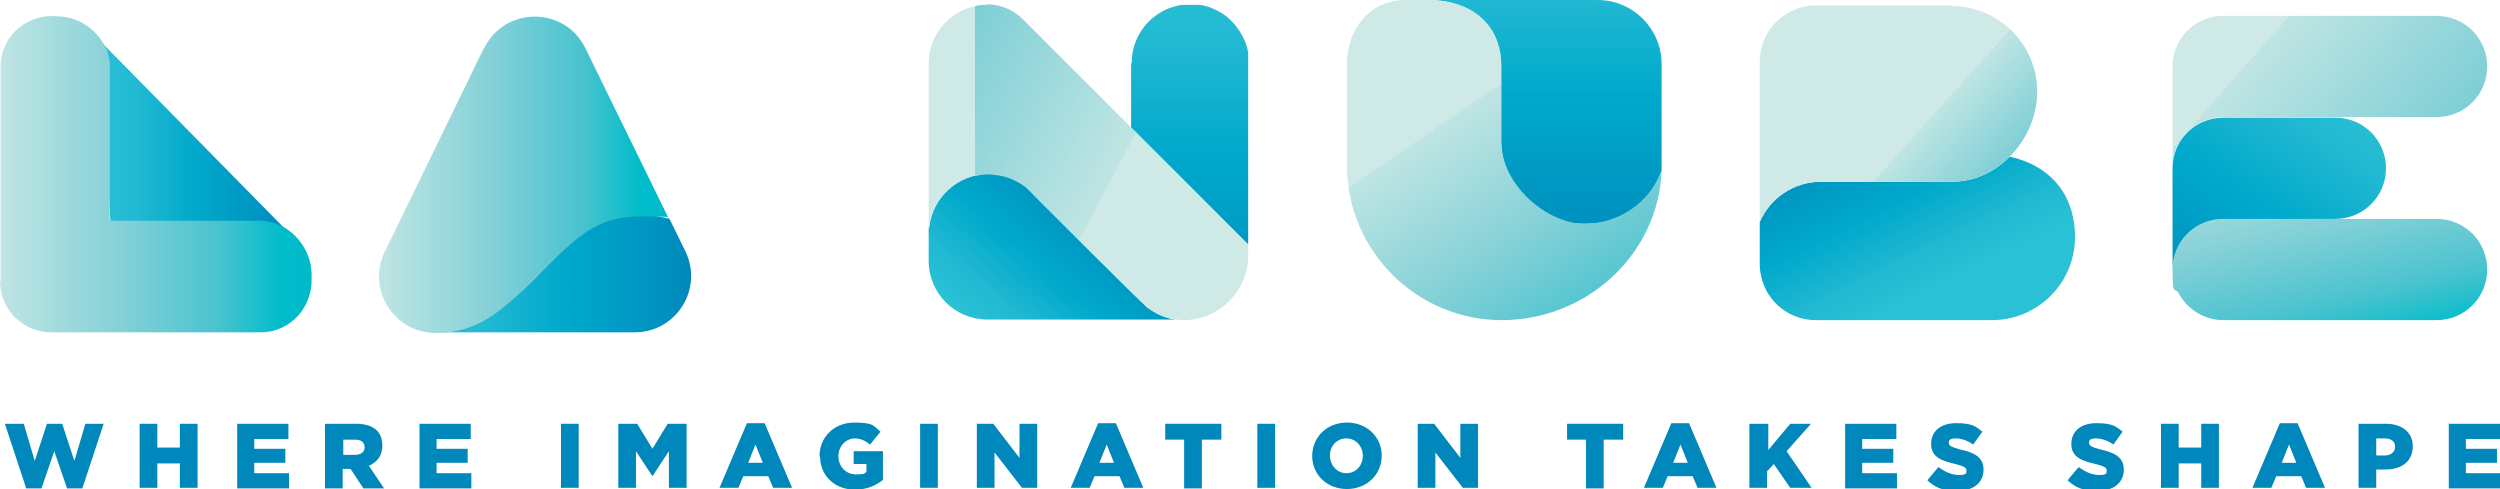 <?xml version="1.0" encoding="UTF-8"?>
<svg id="Layer_1" data-name="Layer 1" xmlns="http://www.w3.org/2000/svg" xmlns:xlink="http://www.w3.org/1999/xlink" version="1.1" viewBox="0 0 410 80.2">
  <defs>
    <style>
      .cls-1 {
        fill: #0087bb;
      }

      .cls-1, .cls-2, .cls-3, .cls-4, .cls-5, .cls-6, .cls-7, .cls-8, .cls-9, .cls-10, .cls-11, .cls-12, .cls-13, .cls-14, .cls-15, .cls-16, .cls-17, .cls-18, .cls-19, .cls-20, .cls-21, .cls-22 {
        stroke-width: 0px;
      }

      .cls-23 {
        clip-path: url(#clippath);
      }

      .cls-2 {
        fill: none;
      }

      .cls-3 {
        fill: url(#linear-gradient);
      }

      .cls-4 {
        fill: url(#linear-gradient-11);
      }

      .cls-5 {
        fill: url(#linear-gradient-12);
      }

      .cls-6 {
        fill: url(#linear-gradient-13);
      }

      .cls-7 {
        fill: url(#linear-gradient-10);
      }

      .cls-8 {
        fill: url(#linear-gradient-17);
      }

      .cls-9 {
        fill: url(#linear-gradient-16);
      }

      .cls-10 {
        fill: url(#linear-gradient-19);
      }

      .cls-11 {
        fill: url(#linear-gradient-15);
      }

      .cls-12 {
        fill: url(#linear-gradient-18);
      }

      .cls-13 {
        fill: url(#linear-gradient-14);
      }

      .cls-14 {
        fill: url(#linear-gradient-20);
      }

      .cls-24 {
        clip-path: url(#clippath-1);
      }

      .cls-25 {
        clip-path: url(#clippath-4);
      }

      .cls-26 {
        clip-path: url(#clippath-3);
      }

      .cls-27 {
        clip-path: url(#clippath-2);
      }

      .cls-28 {
        clip-path: url(#clippath-7);
      }

      .cls-29 {
        clip-path: url(#clippath-8);
      }

      .cls-30 {
        clip-path: url(#clippath-6);
      }

      .cls-31 {
        clip-path: url(#clippath-5);
      }

      .cls-32 {
        clip-path: url(#clippath-9);
      }

      .cls-33 {
        clip-path: url(#clippath-14);
      }

      .cls-34 {
        clip-path: url(#clippath-13);
      }

      .cls-35 {
        clip-path: url(#clippath-12);
      }

      .cls-36 {
        clip-path: url(#clippath-10);
      }

      .cls-37 {
        clip-path: url(#clippath-15);
      }

      .cls-38 {
        clip-path: url(#clippath-11);
      }

      .cls-15 {
        fill: url(#linear-gradient-4);
      }

      .cls-16 {
        fill: url(#linear-gradient-2);
      }

      .cls-17 {
        fill: url(#linear-gradient-3);
      }

      .cls-18 {
        fill: url(#linear-gradient-8);
      }

      .cls-19 {
        fill: url(#linear-gradient-9);
      }

      .cls-20 {
        fill: url(#linear-gradient-7);
      }

      .cls-21 {
        fill: url(#linear-gradient-5);
      }

      .cls-22 {
        fill: url(#linear-gradient-6);
      }
    </style>
    <clipPath id="clippath">
      <path class="cls-2" d="M320.1,29.8h-21.4c-4.5,0-8.4,2.7-10.1,6.6v6.9c0,.8.1,1.5.3,2.3,1,4,4.6,6.9,8.9,6.9h28.9c7.5,0,13.6-6.1,13.6-13.6s-4.6-11.9-10.7-13.2c-2.5,2.5-5.8,4.1-9.4,4.1"/>
    </clipPath>
    <linearGradient id="linear-gradient" x1="84" y1="-784.3" x2="84.6" y2="-784.3" gradientTransform="translate(37827.2 -13518.6) rotate(-116) scale(50.6)" gradientUnits="userSpaceOnUse">
      <stop offset="0" stop-color="#2ac0d5"/>
      <stop offset="0" stop-color="#2ac0d5"/>
      <stop offset=".2" stop-color="#21b8d2"/>
      <stop offset=".5" stop-color="#00a9cb"/>
      <stop offset=".9" stop-color="#0091c0"/>
      <stop offset="1" stop-color="#0087bb"/>
    </linearGradient>
    <clipPath id="clippath-1">
      <path class="cls-2" d="M383,35.9h-18.4c-4.6,0-8.3,3.7-8.3,8.3s.4,2.8,1,3.9c1.4,2.6,4.2,4.4,7.3,4.4h35c4.6,0,8.3-3.7,8.3-8.3s-3.7-8.3-8.3-8.3c0,0-16.6,0-16.6,0Z"/>
    </clipPath>
    <linearGradient id="linear-gradient-2" x1="68.9" y1="-784.3" x2="69.6" y2="-784.3" gradientTransform="translate(-45716.7 7143.1) rotate(76.2) scale(59.2)" gradientUnits="userSpaceOnUse">
      <stop offset="0" stop-color="#cfeae6"/>
      <stop offset="0" stop-color="#cfeae6"/>
      <stop offset="0" stop-color="#bfe5e3"/>
      <stop offset=".4" stop-color="#82d0d7"/>
      <stop offset=".7" stop-color="#49c3cf"/>
      <stop offset=".9" stop-color="#00bcca"/>
      <stop offset="1" stop-color="#00b9c8"/>
    </linearGradient>
    <clipPath id="clippath-2">
      <path class="cls-2" d="M152.3,37.4v5.4c0,5.3,4.3,9.6,9.6,9.6h30.8c-1.8-.3-3.1-1-4.5-2-.9-.6-18.3-18.1-18.3-18.1l-1.6-1.6c-1.7-1.3-3.8-2.2-6.1-2.2-5.1,0-9.3,3.9-9.8,8.8"/>
    </clipPath>
    <linearGradient id="linear-gradient-3" x1="81.8" y1="-791.6" x2="82.4" y2="-791.6" gradientTransform="translate(25696 27528.6) rotate(-48.8) scale(47.1)" xlink:href="#linear-gradient"/>
    <clipPath id="clippath-3">
      <path class="cls-2" d="M169.8,32.3c-.5-.6-1-1.1-1.6-1.6l1.6,1.6Z"/>
    </clipPath>
    <linearGradient id="linear-gradient-4" x1="226" y1="-800.3" x2="226.7" y2="-800.3" gradientTransform="translate(2211.1 609.1) rotate(-90) scale(2.6)" gradientUnits="userSpaceOnUse">
      <stop offset="0" stop-color="#2ac0d5"/>
      <stop offset="0" stop-color="#2ac0d5"/>
      <stop offset=".2" stop-color="#21b8d2"/>
      <stop offset=".4" stop-color="#00a9cb"/>
      <stop offset=".7" stop-color="#0091c0"/>
      <stop offset=".8" stop-color="#0087bb"/>
      <stop offset="1" stop-color="#0087bb"/>
    </linearGradient>
    <clipPath id="clippath-4">
      <path class="cls-2" d="M234,0c8.7,0,12.2,5.4,12.2,10.9v12.2c0,7.5,6.1,13.6,13.6,13.6s10.7-3.6,12.7-8.7c0-.3,0-.6,0-.9V10.5c0-5.8-4.7-10.5-10.5-10.5h-28Z"/>
    </clipPath>
    <linearGradient id="linear-gradient-5" x1="71.8" y1="-784.4" x2="72.4" y2="-784.4" gradientTransform="translate(-68444.9 -6300.8) rotate(90) scale(87.6)" xlink:href="#linear-gradient"/>
    <clipPath id="clippath-5">
      <path class="cls-2" d="M230.5,0c-5.8,0-9.6,4.7-9.6,10.5v16.6c0,14,11.4,25.4,25.4,25.4s25.7-10.9,26.2-24.5c-1.9,5.1-6.9,8.7-12.7,8.7s-13.6-6.1-13.6-13.6v-12.3C246.3,5.4,242.8,0,234,0h-3.5Z"/>
    </clipPath>
    <linearGradient id="linear-gradient-6" x1="72.3" y1="-787" x2="72.9" y2="-787" gradientTransform="translate(-67255.4 37050.7) rotate(56) scale(97.4)" xlink:href="#linear-gradient-2"/>
    <clipPath id="clippath-6">
      <path class="cls-2" d="M320.1.9c-.1,0-.3,0-.4,0h-21.9c-5.1,0-9.2,4.1-9.2,9.2v26.3c1.7-3.9,5.5-6.6,10.1-6.6h21.4c3.6,0,6.9-1.6,9.4-4,2.8-2.8,4.6-6.7,4.6-10.8,0-7.7-6.3-14-14-14h0Z"/>
    </clipPath>
    <linearGradient id="linear-gradient-7" x1="69.9" y1="-789.1" x2="70.5" y2="-789.1" gradientTransform="translate(-32062.1 30046.5) rotate(42.1) scale(55.7)" xlink:href="#linear-gradient-2"/>
    <clipPath id="clippath-7">
      <path class="cls-2" d="M374.7,2.6h-10.1c-4.6,0-8.3,3.7-8.3,8.3v16.6c0-4.6,3.7-8.3,8.3-8.3h35c4.6,0,8.3-3.7,8.3-8.3s-3.7-8.3-8.3-8.3h-24.9Z"/>
    </clipPath>
    <linearGradient id="linear-gradient-8" x1="72.5" y1="-787.1" x2="73.2" y2="-787.1" gradientTransform="translate(-61105.3 58421.2) rotate(41.2) scale(107.3)" xlink:href="#linear-gradient-2"/>
    <clipPath id="clippath-8">
      <path class="cls-2" d="M374.7,19.3h-10.1c-4.6,0-8.3,3.7-8.3,8.3v16.6c0-4.6,3.7-8.3,8.3-8.3h18.4c4.6,0,8.3-3.7,8.3-8.3s-3.7-8.3-8.3-8.3c0,0-8.3,0-8.3,0Z"/>
    </clipPath>
    <linearGradient id="linear-gradient-9" x1="73.2" y1="-781.2" x2="73.8" y2="-781.2" gradientTransform="translate(-48317.9 -39496.5) rotate(123.7) scale(79.9)" xlink:href="#linear-gradient"/>
    <clipPath id="clippath-9">
      <path class="cls-2" d="M204.7,9.4c-.1-1-.3-1.9-.7-2.8.4.9.6,1.8.7,2.8"/>
    </clipPath>
    <linearGradient id="linear-gradient-10" x1="159.2" y1="-798.8" x2="159.8" y2="-798.8" gradientTransform="translate(3743.5 714.8) rotate(-90) scale(4.4)" xlink:href="#linear-gradient-4"/>
    <clipPath id="clippath-10">
      <path class="cls-2" d="M200.5,2.4c-.8-.5-1.6-.9-2.5-1.2.9.3,1.7.7,2.5,1.2"/>
    </clipPath>
    <linearGradient id="linear-gradient-11" x1="263.9" y1="-814.3" x2="264.5" y2="-814.3" gradientTransform="translate(1781 514.9) rotate(-90) scale(1.9)" xlink:href="#linear-gradient-4"/>
    <clipPath id="clippath-11">
      <path class="cls-2" d="M202,3.6c-.4-.4-.9-.8-1.4-1.2.5.3,1,.7,1.4,1.2"/>
    </clipPath>
    <linearGradient id="linear-gradient-12" x1="270" y1="-815.8" x2="270.6" y2="-815.8" gradientTransform="translate(1739.1 512.4) rotate(-90) scale(1.9)" xlink:href="#linear-gradient-4"/>
    <clipPath id="clippath-12">
      <path class="cls-2" d="M198,1.2c-.6-.2-1.2-.3-1.9-.4.6,0,1.3.2,1.9.4"/>
    </clipPath>
    <linearGradient id="linear-gradient-13" x1="669.1" y1="-874.6" x2="669.7" y2="-874.6" gradientTransform="translate(734.5 412.3) rotate(-90) scale(.6)" xlink:href="#linear-gradient-4"/>
    <clipPath id="clippath-13">
      <path class="cls-2" d="M185.5,10.4v10.5l10.7,10.7,8.4,8.4.2.2V10.4c0-.3,0-.7,0-1-.1-1-.3-1.9-.7-2.8-.5-1.1-1.2-2.2-2.1-3.1s-.9-.8-1.4-1.2c-.8-.5-1.6-.9-2.5-1.2-.6-.2-1.2-.3-1.9-.4-.3,0-.7,0-1,0-5.3,0-9.6,4.3-9.6,9.6"/>
    </clipPath>
    <linearGradient id="linear-gradient-14" x1="72.2" y1="-784.9" x2="72.8" y2="-784.9" gradientTransform="translate(-76388.2 -7050.8) rotate(90) scale(97.6)" xlink:href="#linear-gradient"/>
    <clipPath id="clippath-14">
      <path class="cls-2" d="M152.3,10.4v27c.5-4.2,3.5-7.6,7.6-8.6V1c-4.3.9-7.6,4.8-7.6,9.4"/>
    </clipPath>
    <linearGradient id="linear-gradient-15" x1="75.3" y1="-786.3" x2="76" y2="-786.3" gradientTransform="translate(-162792 250277.7) rotate(27.6) scale(378.1)" xlink:href="#linear-gradient-2"/>
    <clipPath id="clippath-15">
      <path class="cls-2" d="M161.9.8c-.7,0-1.4,0-2,.2v27.9c.7-.2,1.5-.3,2.2-.3s2.1.2,3.1.5c1.1.4,2.1.9,3,1.6.6.5,1.1,1,1.6,1.6,0,0,17.6,17.6,18.4,18.2,1.4,1,2.7,1.6,4.4,1.9.5,0,1,.1,1.5.1,5.8,0,10.6-4.7,10.6-10.6h0v-1.8l-.2-.2-8.3-8.3-10.7-10.7-14.5-14.5-3.2-3.2c-1.6-1.6-3.7-2.5-6-2.5h0Z"/>
    </clipPath>
    <linearGradient id="linear-gradient-16" x1="77.7" y1="-783" x2="78.3" y2="-783" gradientTransform="translate(55757.1 -84036.6) rotate(-152.2) scale(128.1)" xlink:href="#linear-gradient-2"/>
    <linearGradient id="linear-gradient-17" x1="71.4" y1="12.9" x2="113.3" y2="12.9" gradientTransform="translate(0 57.9) scale(1 -1)" xlink:href="#linear-gradient"/>
    <linearGradient id="linear-gradient-18" x1="62.2" y1="29.3" x2="109.8" y2="29.3" gradientTransform="translate(0 57.9) scale(1 -1)" xlink:href="#linear-gradient-2"/>
    <linearGradient id="linear-gradient-19" x1="16.5" y1="35.4" x2="47.4" y2="35.4" gradientTransform="translate(0 57.9) scale(1 -1)" xlink:href="#linear-gradient"/>
    <linearGradient id="linear-gradient-20" x1="0" y1="29.3" x2="51.3" y2="29.3" gradientTransform="translate(0 57.9) scale(1 -1)" xlink:href="#linear-gradient-2"/>
  </defs>
  <g>
    <g class="cls-23">
      <polygon class="cls-3" points="298.5 72.8 278 30.9 330.3 5.4 350.8 47.3 298.5 72.8"/>
    </g>
    <g class="cls-24">
      <polygon class="cls-16" points="405 23.9 411.8 51.5 359.3 64.4 352.5 36.8 405 23.9"/>
    </g>
    <g class="cls-27">
      <polygon class="cls-17" points="140.5 42 169.8 8.6 204.5 38.9 175.2 72.4 140.5 42"/>
    </g>
    <g class="cls-26">
      <rect class="cls-15" x="168.3" y="30.7" width="1.6" height="1.6"/>
    </g>
    <g>
      <g class="cls-25">
        <rect class="cls-21" x="234" y="0" width="38.5" height="36.7"/>
      </g>
      <g class="cls-31">
        <polygon class="cls-22" points="256.3 -23.9 296.8 36.1 237 76.4 196.5 16.4 256.3 -23.9"/>
      </g>
      <g class="cls-30">
        <polygon class="cls-20" points="309 -21.7 351.8 16.8 313.7 59 270.9 20.5 309 -21.7"/>
      </g>
      <g class="cls-28">
        <polygon class="cls-18" points="378.7 -22.9 420.3 13.4 385.6 53.1 344 16.7 378.7 -22.9"/>
      </g>
      <g class="cls-29">
        <polygon class="cls-19" points="402.8 26.9 380.5 60.3 344.8 36.5 367.1 3.1 402.8 26.9"/>
      </g>
      <g class="cls-32">
        <rect class="cls-7" x="204" y="6.6" width=".7" height="2.8"/>
      </g>
      <g class="cls-36">
        <rect class="cls-4" x="198" y="1.2" width="2.5" height="1.2"/>
      </g>
      <g class="cls-38">
        <rect class="cls-5" x="200.5" y="2.4" width="1.4" height="1.2"/>
      </g>
      <g class="cls-35">
        <rect class="cls-6" x="196.1" y=".8" width="1.9" height=".4"/>
      </g>
      <g class="cls-34">
        <rect class="cls-13" x="185.5" y=".8" width="19.2" height="39.4"/>
      </g>
      <g class="cls-33">
        <polygon class="cls-11" points="153.9 -2.1 174.8 8.8 158.3 40.5 137.3 29.6 153.9 -2.1"/>
      </g>
      <g class="cls-37">
        <polygon class="cls-9" points="195 71 138.5 41.2 169.6 -17.8 226.1 12 195 71"/>
      </g>
      <g>
        <path class="cls-8" d="M88.4,45c-6.4,6.4-11.4,9.5-17,9.5h32.7c6.8,0,11.3-7.1,8.3-13.3l-2.6-5.3c-1.4-.4-2.9-.6-4.7-.6-7.2,0-10.3,3.2-16.7,9.6Z"/>
        <path class="cls-12" d="M79.4,7.8l-16.3,33.5c-3,6.1,1.5,13.3,8.3,13.3s10.6-3.2,17-9.6c6.4-6.4,9.5-9.5,16.7-9.5s3.3.2,4.7.6l-13.8-28.2c-3.4-6.9-13.2-6.9-16.6,0Z"/>
      </g>
      <g>
        <polygon class="cls-10" points="18.1 36.3 47.4 38.2 16.5 6.8 18.1 36.3"/>
        <path class="cls-14" d="M0,46.1c0,4.7,3.8,8.4,8.4,8.4h34.3c5.2,0,8.6-4.4,8.4-8.9.2-3.9-2.2-7.5-5.7-8.9l-2-.5h-25.4V10.1l-.4-1.7c-1.3-3.1-4.1-5.4-7.6-5.7-.1,0-.3,0-.4,0C5.1,2.1.4,5.3.1,10.5c0,.2,0,.3,0,.5,0,.7,0,1.4,0,2v33.1h0Z"/>
      </g>
    </g>
  </g>
  <g>
    <path class="cls-1" d="M.8,69.5h3.1l1.8,6.1,2-6.1h2.5l2,6.1,1.8-6.1h3l-3.5,10.6h-2.5l-2.1-6.1-2.1,6.1h-2.5l-3.5-10.6Z"/>
    <path class="cls-1" d="M22.9,69.5h2.9v3.9h3.7v-3.9h2.9v10.5h-2.9v-4h-3.7v4h-2.9v-10.5Z"/>
    <path class="cls-1" d="M38.8,69.5h8.5v2.5h-5.6v1.6h5.1v2.3h-5.1v1.7h5.7v2.5h-8.5v-10.5Z"/>
    <path class="cls-1" d="M53.4,69.5h5c1.6,0,2.7.4,3.4,1.1.6.6.9,1.4.9,2.5h0c0,1.7-.9,2.7-2.2,3.3l2.5,3.7h-3.4l-2.1-3.2h-1.3v3.2h-2.9v-10.5ZM58.2,74.6c1,0,1.6-.5,1.6-1.2h0c0-.9-.6-1.3-1.6-1.3h-1.9v2.5h1.9Z"/>
    <path class="cls-1" d="M68.7,69.5h8.5v2.5h-5.6v1.6h5.1v2.3h-5.1v1.7h5.7v2.5h-8.5v-10.5Z"/>
    <path class="cls-1" d="M92,69.5h2.9v10.5h-2.9v-10.5Z"/>
    <path class="cls-1" d="M101.4,69.5h3.1l2.5,4.1,2.5-4.1h3.1v10.5h-2.9v-6l-2.7,4.1h0l-2.7-4.1v6h-2.9v-10.5Z"/>
    <path class="cls-1" d="M122.6,69.4h2.8l4.5,10.6h-3.1l-.8-1.9h-4.1l-.8,1.9h-3.1l4.5-10.6ZM125.1,75.9l-1.2-3-1.2,3h2.4Z"/>
    <path class="cls-1" d="M134.4,74.8h0c0-3.1,2.4-5.5,5.7-5.5s3.2.6,4.3,1.5l-1.7,2.1c-.8-.6-1.5-1-2.5-1-1.5,0-2.7,1.3-2.7,2.9h0c0,1.7,1.2,3,2.9,3s1.3-.2,1.7-.4v-1.3h-2.1v-2.1h4.8v4.7c-1.1.9-2.6,1.6-4.6,1.6-3.3,0-5.7-2.3-5.7-5.4Z"/>
    <path class="cls-1" d="M150.9,69.5h2.9v10.5h-2.9v-10.5Z"/>
    <path class="cls-1" d="M160.2,69.5h2.7l4.3,5.6v-5.6h2.9v10.5h-2.5l-4.5-5.8v5.8h-2.9v-10.5Z"/>
    <path class="cls-1" d="M180.2,69.4h2.8l4.5,10.6h-3.1l-.8-1.9h-4.1l-.8,1.9h-3.1l4.5-10.6ZM182.7,75.9l-1.2-3-1.2,3h2.4Z"/>
    <path class="cls-1" d="M194.2,72.1h-3.1v-2.6h9.2v2.6h-3.2v8h-2.9v-8Z"/>
    <path class="cls-1" d="M206.2,69.5h2.9v10.5h-2.9v-10.5Z"/>
    <path class="cls-1" d="M215.2,74.8h0c0-3.1,2.4-5.5,5.7-5.5s5.7,2.4,5.7,5.4h0c0,3.1-2.4,5.5-5.7,5.5s-5.7-2.4-5.7-5.4ZM223.5,74.8h0c0-1.6-1.1-2.9-2.7-2.9s-2.7,1.3-2.7,2.8h0c0,1.5,1.1,2.9,2.7,2.9s2.7-1.3,2.7-2.8Z"/>
    <path class="cls-1" d="M232.5,69.5h2.7l4.3,5.6v-5.6h2.9v10.5h-2.5l-4.5-5.8v5.8h-2.9v-10.5Z"/>
    <path class="cls-1" d="M260.1,72.1h-3.1v-2.6h9.2v2.6h-3.2v8h-2.9v-8Z"/>
    <path class="cls-1" d="M274.2,69.4h2.8l4.5,10.6h-3.1l-.8-1.9h-4.1l-.8,1.9h-3.1l4.5-10.6ZM276.8,75.9l-1.2-3-1.2,3h2.4Z"/>
    <path class="cls-1" d="M287.1,69.5h2.9v4.3l3.6-4.3h3.4l-4,4.5,4.1,6h-3.5l-2.7-3.9-1.1,1.2v2.7h-2.9v-10.5Z"/>
    <path class="cls-1" d="M302.5,69.5h8.5v2.5h-5.6v1.6h5.1v2.3h-5.1v1.7h5.7v2.5h-8.5v-10.5Z"/>
    <path class="cls-1" d="M316.3,78.5l1.6-1.9c1.1.8,2.2,1.3,3.4,1.3s1.2-.3,1.2-.7h0c0-.5-.3-.7-1.8-1.1-2.2-.5-4-1.1-4-3.3h0c0-2,1.5-3.4,4.1-3.4s3.2.5,4.3,1.4l-1.5,2.1c-1-.7-2-1-2.9-1s-1.1.3-1.1.7h0c0,.5.4.7,1.8,1.1,2.4.5,3.9,1.3,3.9,3.3h0c0,2.2-1.7,3.5-4.3,3.5s-3.6-.6-4.9-1.7Z"/>
    <path class="cls-1" d="M339.3,78.5l1.6-1.9c1.1.8,2.2,1.3,3.4,1.3s1.2-.3,1.2-.7h0c0-.5-.3-.7-1.8-1.1-2.2-.5-4-1.1-4-3.3h0c0-2,1.5-3.4,4.1-3.4s3.2.5,4.3,1.4l-1.5,2.1c-1-.7-2-1-2.9-1s-1.1.3-1.1.7h0c0,.5.4.7,1.8,1.1,2.4.5,3.9,1.3,3.9,3.3h0c0,2.2-1.7,3.5-4.3,3.5s-3.6-.6-4.9-1.7Z"/>
    <path class="cls-1" d="M354.4,69.5h2.9v3.9h3.7v-3.9h2.9v10.5h-2.9v-4h-3.7v4h-2.9v-10.5Z"/>
    <path class="cls-1" d="M374,69.4h2.8l4.5,10.6h-3.1l-.8-1.9h-4.1l-.8,1.9h-3.1l4.5-10.6ZM376.6,75.9l-1.2-3-1.2,3h2.4Z"/>
    <path class="cls-1" d="M386.8,69.5h4.5c2.6,0,4.4,1.4,4.4,3.7h0c0,2.5-1.9,3.8-4.5,3.8h-1.5v3h-2.9v-10.5ZM391.1,74.7c1,0,1.7-.6,1.7-1.4h0c0-.9-.6-1.4-1.7-1.4h-1.4v2.8h1.4Z"/>
    <path class="cls-1" d="M401.5,69.5h8.5v2.5h-5.6v1.6h5.1v2.3h-5.1v1.7h5.7v2.5h-8.5v-10.5Z"/>
  </g>
</svg>